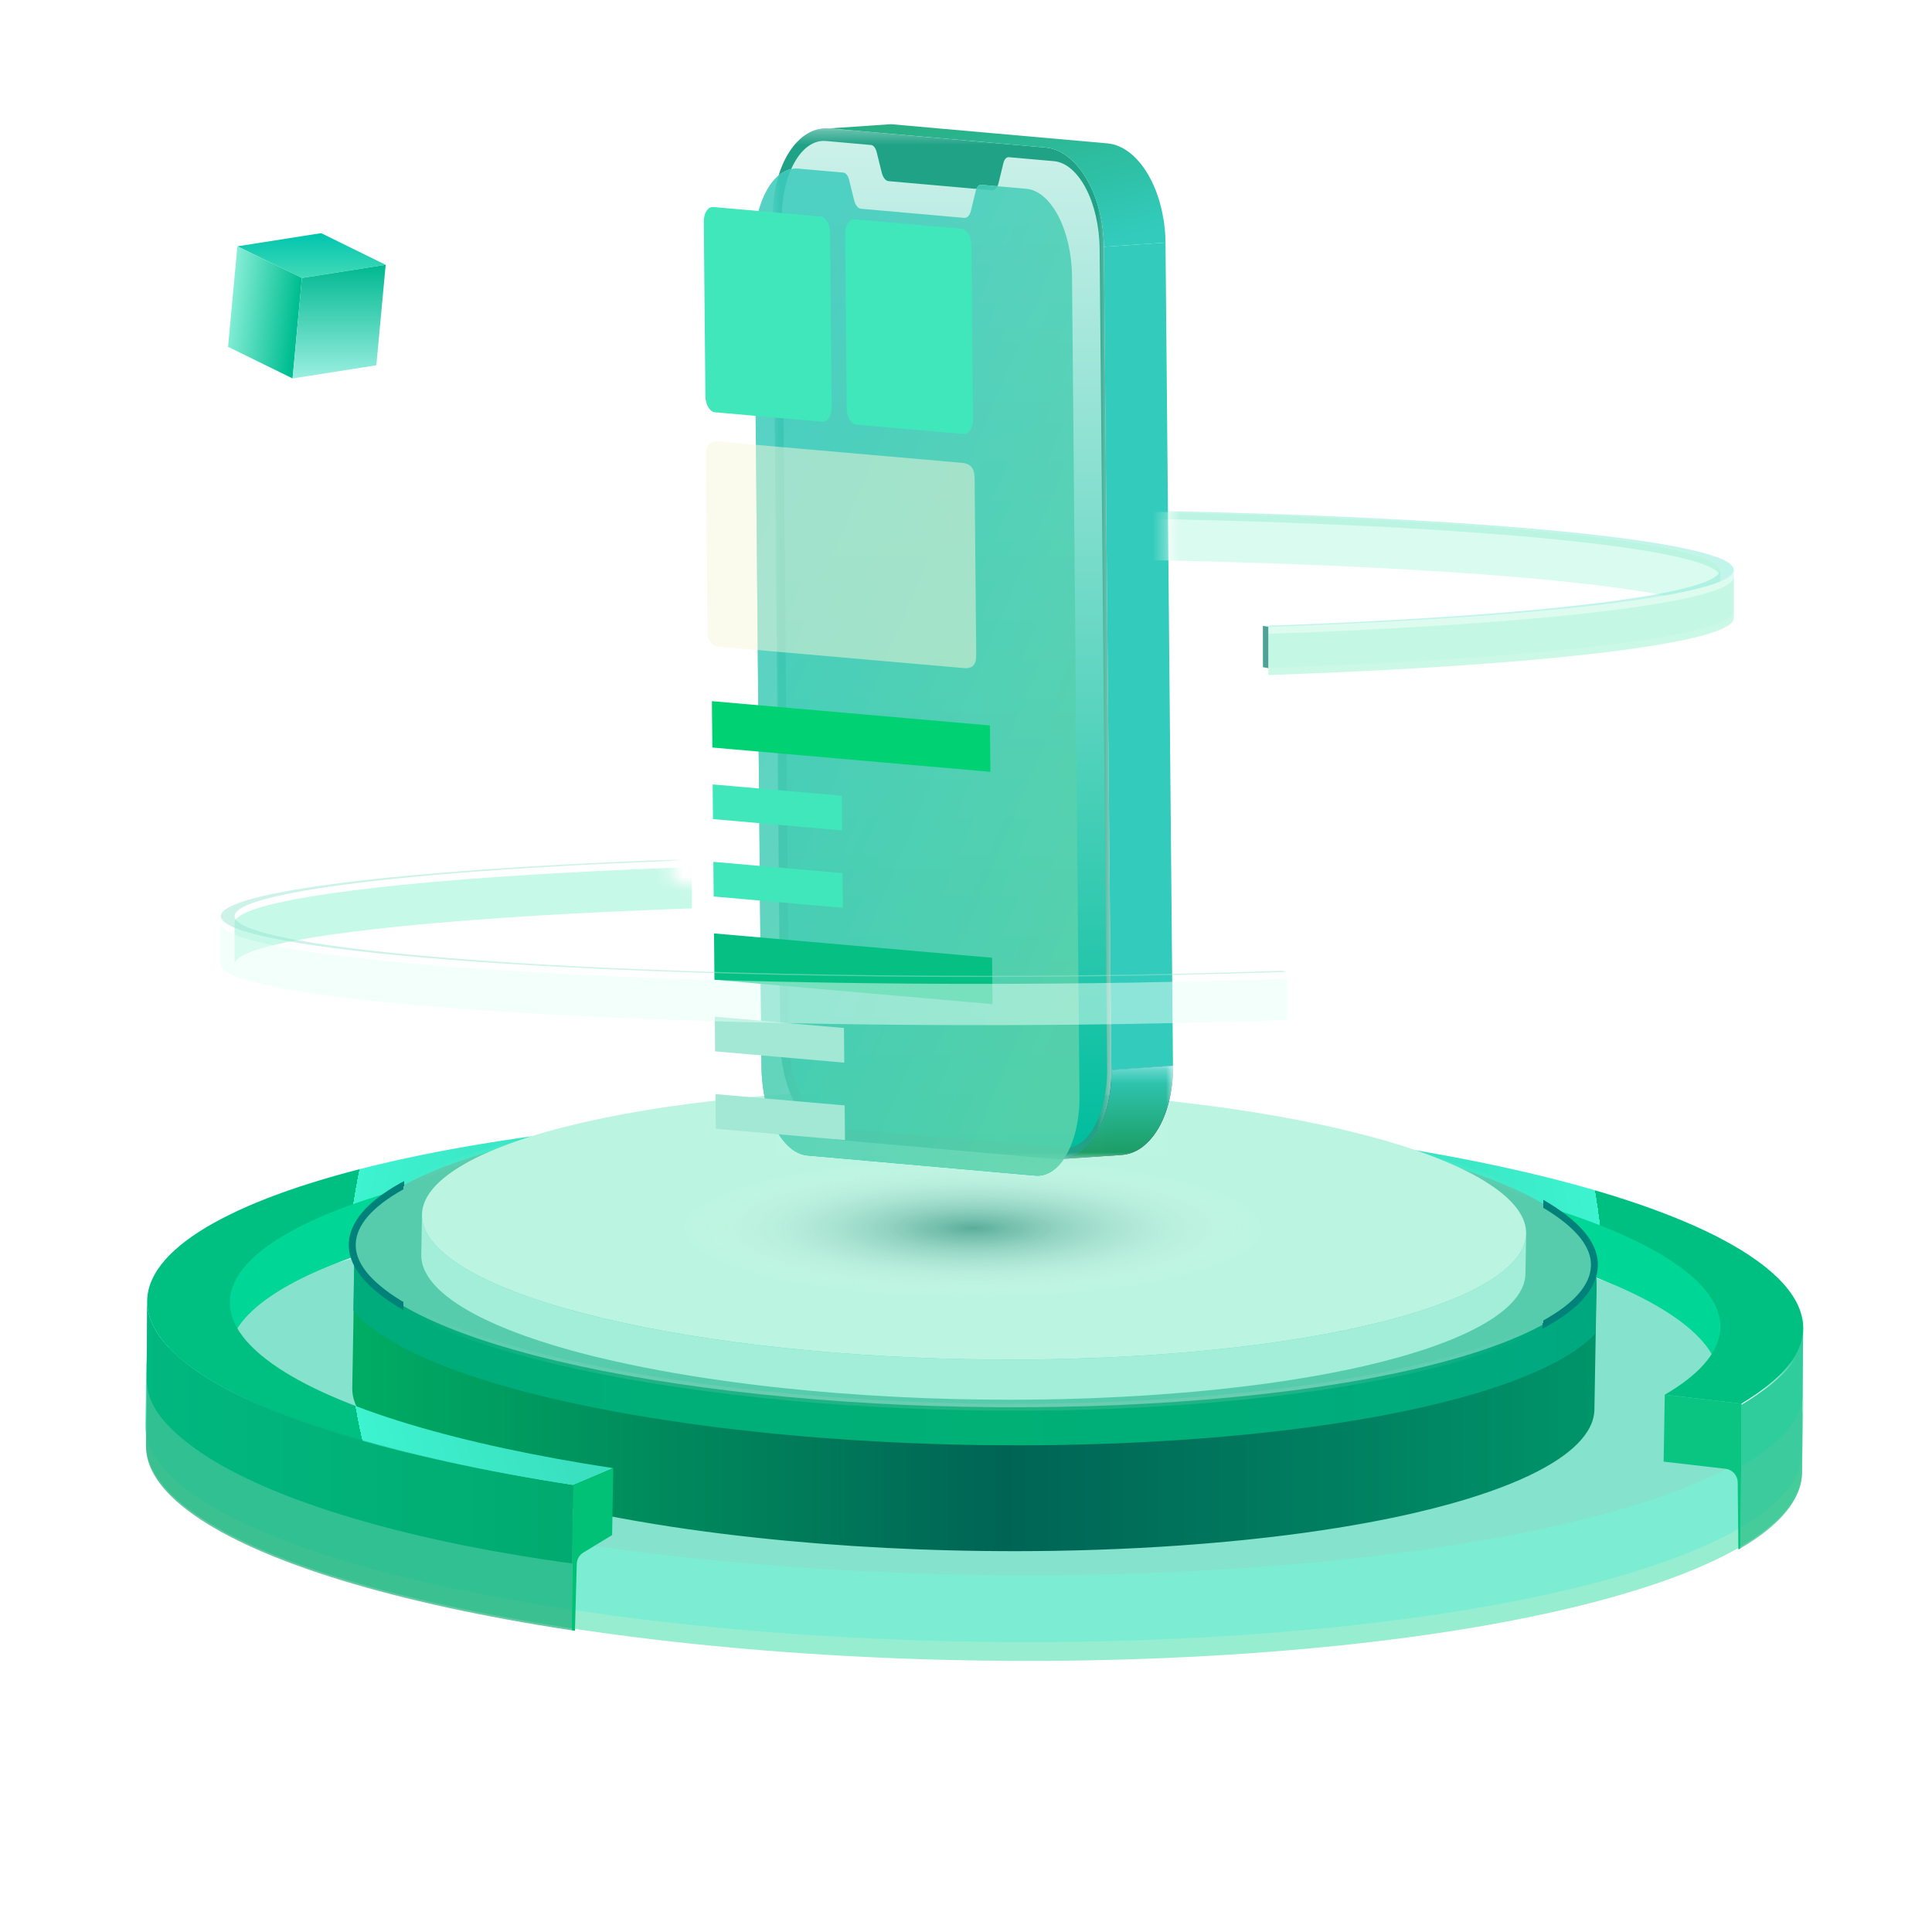<svg xmlns="http://www.w3.org/2000/svg" xmlns:xlink="http://www.w3.org/1999/xlink" fill="none" version="1.1" width="140" height="140" viewBox="0 0 140 140"><defs><filter id="master_svg0_156_000070/0_3433/0_29670" filterUnits="objectBoundingBox" color-interpolation-filters="sRGB" x="0" y="0" width="120.106" height="20.587"><feFlood flood-opacity="0" result="BackgroundImageFix"/><feBlend mode="normal" in="SourceGraphic" in2="BackgroundImageFix" result="shape"/><feColorMatrix in="SourceAlpha" type="matrix" result="hardAlpha" values="0 0 0 0 0 0 0 0 0 0 0 0 0 0 0 0 0 0 127 0"/><feOffset dy="-0.5" dx="0"/><feGaussianBlur stdDeviation="0.1"/><feComposite in2="hardAlpha" operator="arithmetic" k2="-1" k3="1"/><feColorMatrix type="matrix" values="0 0 0 0 0.282 0 0 0 0 0.741 0 0 0 0 0.624 0 0 0 1 0"/><feBlend mode="normal" in2="shape" result="effect1_innerShadow"/><feColorMatrix in="SourceAlpha" type="matrix" result="hardAlpha" values="0 0 0 0 0 0 0 0 0 0 0 0 0 0 0 0 0 0 127 0"/><feOffset dy="-1" dx="0"/><feGaussianBlur stdDeviation="1"/><feComposite in2="hardAlpha" operator="arithmetic" k2="-1" k3="1"/><feColorMatrix type="matrix" values="0 0 0 0 0.361 0 0 0 0 0.906 0 0 0 0 0.78 0 0 0 1 0"/><feBlend mode="normal" in2="effect1_innerShadow" result="effect2_innerShadow"/></filter><filter id="master_svg1_156_000070/0_3433/0_29671" filterUnits="objectBoundingBox" color-interpolation-filters="sRGB" x="-6" y="-5" width="102.178" height="33.508"><feFlood flood-opacity="0" result="BackgroundImageFix"/><feColorMatrix in="SourceAlpha" type="matrix" values="0 0 0 0 0 0 0 0 0 0 0 0 0 0 0 0 0 0 127 0"/><feOffset dy="1" dx="0"/><feGaussianBlur stdDeviation="1.5"/><feColorMatrix type="matrix" values="0 0 0 0 0.157 0 0 0 0 0.739 0 0 0 0 0.629 0 0 0 1 0"/><feBlend mode="normal" in2="BackgroundImageFix" result="effect1_dropShadow"/><feBlend mode="normal" in="SourceGraphic" in2="effect1_dropShadow" result="shape"/></filter><linearGradient x1="1" y1="0.5" x2="0" y2="0.5" id="master_svg2_0_59462"><stop offset="0%" stop-color="#009469" stop-opacity="1"/><stop offset="47.42%" stop-color="#006455" stop-opacity="1"/><stop offset="100%" stop-color="#00AC63" stop-opacity="1"/></linearGradient><linearGradient x1="1" y1="0.5" x2="0" y2="0.5" id="master_svg3_0_59466"><stop offset="0%" stop-color="#00A880" stop-opacity="1"/><stop offset="47.42%" stop-color="#00B075" stop-opacity="1"/><stop offset="100%" stop-color="#00AC7B" stop-opacity="1"/></linearGradient><radialGradient cx="0" cy="0" r="1" gradientUnits="userSpaceOnUse" id="master_svg4_0_59470" gradientTransform="translate(70.618 90.522) rotate(0) scale(54.046 54.046)"><stop offset="0%" stop-color="#00D496" stop-opacity="1"/><stop offset="25%" stop-color="#000000" stop-opacity="1"/><stop offset="49.816%" stop-color="#00D797" stop-opacity="1"/></radialGradient><filter id="master_svg5_156_000070/0_3433/0_29677" filterUnits="objectBoundingBox" color-interpolation-filters="sRGB" x="0" y="0" width="4.535" height="10.992"><feFlood flood-opacity="0" result="BackgroundImageFix"/><feBlend mode="normal" in="SourceGraphic" in2="BackgroundImageFix" result="shape"/><feColorMatrix in="SourceAlpha" type="matrix" result="hardAlpha" values="0 0 0 0 0 0 0 0 0 0 0 0 0 0 0 0 0 0 127 0"/><feOffset dy="-1" dx="0"/><feGaussianBlur stdDeviation="1.5"/><feComposite in2="hardAlpha" operator="arithmetic" k2="-1" k3="1"/><feColorMatrix type="matrix" values="0 0 0 0 1 0 0 0 0 1 0 0 0 0 1 0 0 0 0.542 0"/><feBlend mode="normal" in2="shape" result="effect1_innerShadow"/></filter><radialGradient cx="0" cy="0" r="1" gradientUnits="userSpaceOnUse" id="master_svg6_0_59478" gradientTransform="translate(70.666 94.086) rotate(0) scale(60.002 60.002)"><stop offset="0%" stop-color="#33DEBB" stop-opacity="1"/><stop offset="51.668%" stop-color="#3AE0BF" stop-opacity="1"/><stop offset="75.768%" stop-color="#3DF3D0" stop-opacity="1"/><stop offset="41.742%" stop-color="#00C081" stop-opacity="1"/></radialGradient><linearGradient x1="1" y1="0.5" x2="0" y2="0.5" id="master_svg7_0_59482"><stop offset="0%" stop-color="#00B377" stop-opacity="1"/><stop offset="100%" stop-color="#00D7A2" stop-opacity="1"/></linearGradient><radialGradient cx="0" cy="0" r="1" gradientUnits="userSpaceOnUse" id="master_svg8_0_59486" gradientTransform="translate(70.532 90.935) rotate(0) scale(45.005 183.456)"><stop offset="52.796%" stop-color="#D5D5D5" stop-opacity="0.151"/><stop offset="92.254%" stop-color="#FFFFFF" stop-opacity="0"/><stop offset="24.028%" stop-color="#00817A" stop-opacity="1"/></radialGradient><linearGradient x1="0.905" y1="0.342" x2="0.066" y2="1" id="master_svg9_0_59492"><stop offset="0%" stop-color="#FFFFFF" stop-opacity="0"/><stop offset="100%" stop-color="#FFFFFF" stop-opacity="1"/></linearGradient><filter id="master_svga_156_000070/0_3433/0_29687" filterUnits="objectBoundingBox" color-interpolation-filters="sRGB" x="-4" y="-2" width="88.062" height="30.535"><feFlood flood-opacity="0" result="BackgroundImageFix"/><feColorMatrix in="SourceAlpha" type="matrix" values="0 0 0 0 0 0 0 0 0 0 0 0 0 0 0 0 0 0 127 0"/><feOffset dy="2" dx="0"/><feGaussianBlur stdDeviation="1"/><feColorMatrix type="matrix" values="0 0 0 0 0 0 0 0 0 0.729 0 0 0 0 0.624 0 0 0 1 0"/><feBlend mode="normal" in2="BackgroundImageFix" result="effect1_dropShadow"/><feBlend mode="normal" in="SourceGraphic" in2="effect1_dropShadow" result="shape"/></filter><radialGradient cx="0" cy="0" r="1" gradientUnits="userSpaceOnUse" id="master_svgb_0_59613" gradientTransform="translate(70.5 89) rotate(90) scale(5 21.087)"><stop offset="0%" stop-color="#006C59" stop-opacity="1"/><stop offset="100%" stop-color="#FFFFFF" stop-opacity="0"/></radialGradient><mask id="master_svgc_156_000070/0_3433/0_15220" style="mask-type:alpha" maskUnits="userSpaceOnUse"><g><path d="M64.592,9.235L60,9.768C60.134,9.752,60.271,9.754,60.408,9.775L60.408,9.775L65,9.243C64.921,9.231,64.842,9.225,64.764,9.225L64.764,9.225C64.706,9.225,64.649,9.228,64.592,9.235L64.592,9.235Z" fill-rule="evenodd" fill="#FFFFFF" fill-opacity="1"/></g></mask><mask id="master_svgd_156_000070/0_3433/0_15223" style="mask-type:alpha" maskUnits="userSpaceOnUse"><g><path d="M64.592,9.235L60,9.768C60.134,9.752,60.271,9.754,60.408,9.775L60.408,9.775L65,9.243C64.921,9.231,64.842,9.225,64.764,9.225L64.764,9.225C64.706,9.225,64.649,9.228,64.592,9.235L64.592,9.235Z" fill-rule="evenodd" fill="#FFFFFF" fill-opacity="1"/></g></mask><mask id="master_svge_156_000070/0_3433/0_15226" style="mask-type:alpha" maskUnits="userSpaceOnUse"><g><path d="M76.843,77.23L85,77.23L85,83.994L76.843,83.994L76.843,77.23Z" fill-rule="evenodd" fill="#FFFFFF" fill-opacity="1"/></g></mask><linearGradient x1="0.757" y1="0.95" x2="0.757" y2="0.044" id="master_svgf_188_17107"><stop offset="0%" stop-color="#1B9C62" stop-opacity="1"/><stop offset="100%" stop-color="#32CABB" stop-opacity="1"/></linearGradient><mask id="master_svgg_156_000070/0_3433/0_15230" style="mask-type:alpha" maskUnits="userSpaceOnUse"><g><path d="M56,9.295L80.535,9.295L80.535,84L56,84L56,9.295Z" fill-rule="evenodd" fill="#FFFFFF" fill-opacity="1"/></g></mask><linearGradient x1="0.273" y1="0" x2="0.941" y2="0.874" id="master_svgh_188_17111"><stop offset="0%" stop-color="#29B085" stop-opacity="1"/><stop offset="100%" stop-color="#32CBBC" stop-opacity="1"/></linearGradient><linearGradient x1="0.5" y1="0" x2="0.5" y2="1" id="master_svgi_0_59640"><stop offset="0%" stop-color="#CDF1EA" stop-opacity="1"/><stop offset="100%" stop-color="#00BD9D" stop-opacity="1"/></linearGradient><filter id="master_svgj_156_000070/0_3433/0_15236" filterUnits="objectBoundingBox" color-interpolation-filters="sRGB" x="-7" y="-6" width="39.577" height="88.987"><feFlood flood-opacity="0" result="BackgroundImageFix"/><feColorMatrix in="SourceAlpha" type="matrix" values="0 0 0 0 0 0 0 0 0 0 0 0 0 0 0 0 0 0 127 0"/><feOffset dy="2" dx="1"/><feGaussianBlur stdDeviation="2"/><feColorMatrix type="matrix" values="0 0 0 0 0 0 0 0 0 0.478 0 0 0 0 0.29 0 0 0 0.5 0"/><feBlend mode="normal" in2="BackgroundImageFix" result="effect1_dropShadow"/><feBlend mode="normal" in="SourceGraphic" in2="effect1_dropShadow" result="shape"/></filter><linearGradient x1="0.5" y1="0" x2="0.5" y2="1" id="master_svgk_188_17016"><stop offset="0%" stop-color="#CDF1EA" stop-opacity="1"/><stop offset="100%" stop-color="#00BD9D" stop-opacity="1"/></linearGradient><linearGradient x1="0.273" y1="0" x2="0.941" y2="0.874" id="master_svgl_188_17017"><stop offset="1.429%" stop-color="#3ECCBD" stop-opacity="1"/><stop offset="100%" stop-color="#5CD2AC" stop-opacity="1"/></linearGradient><filter id="master_svgm_156_000070/0_3433/0_15237" filterUnits="objectBoundingBox" color-interpolation-filters="sRGB" x="-1" y="-3" width="28.922" height="75.615"><feFlood flood-opacity="0" result="BackgroundImageFix"/><feColorMatrix in="SourceAlpha" type="matrix" values="0 0 0 0 0 0 0 0 0 0 0 0 0 0 0 0 0 0 127 0"/><feOffset dy="1" dx="3"/><feGaussianBlur stdDeviation="1"/><feColorMatrix type="matrix" values="0 0 0 0 0 0 0 0 0 0.478 0 0 0 0 0.29 0 0 0 0.3 0"/><feBlend mode="normal" in2="BackgroundImageFix" result="effect1_dropShadow"/><feBlend mode="normal" in="SourceGraphic" in2="effect1_dropShadow" result="shape"/></filter><linearGradient x1="0.5" y1="0" x2="0.5" y2="1" id="master_svgn_0_59601"><stop offset="0%" stop-color="#77EFDC" stop-opacity="1"/><stop offset="0.244%" stop-color="#00C5AE" stop-opacity="1"/><stop offset="100%" stop-color="#42DAB7" stop-opacity="1"/><stop offset="100%" stop-color="#7FEBD8" stop-opacity="1"/></linearGradient><linearGradient x1="0.88" y1="0.69" x2="0" y2="0.5" id="master_svgo_0_59603"><stop offset="0%" stop-color="#00BE91" stop-opacity="1"/><stop offset="100%" stop-color="#89EFD8" stop-opacity="1"/></linearGradient><linearGradient x1="0.5" y1="0" x2="0.5" y2="1" id="master_svgp_0_59605"><stop offset="0%" stop-color="#00B890" stop-opacity="1"/><stop offset="100%" stop-color="#9AEFE1" stop-opacity="1"/></linearGradient><radialGradient cx="0" cy="0" r="1" gradientUnits="userSpaceOnUse" id="master_svgq_0_59569" gradientTransform="translate(101.933 45.743) rotate(148.225) scale(66.88 66.88)"><stop offset="0%" stop-color="#31B4AB" stop-opacity="1"/><stop offset="100%" stop-color="#00A57C" stop-opacity="1"/></radialGradient><mask id="master_svgr_156_000070/0_3433/0_15249" style="mask-type:alpha" maskUnits="userSpaceOnUse"><g><path d="M17.5,88C36.002,88,101.403,90.602,101.403,72.101C101.403,70.021,135.482,43.721,135.177,41.755Q133.976,34,84.634,31.331L84.635,42.657Q83.763,50.708,73.678,50.708Q55.177,50.708,51.025,64.188L48.717,63.965Q48.799,61.196,48.495,61.075C42.036,58.523,37.89,59.368,37.476,58.565C33.153,50.175,26.114,38.671,21.804,41C17.16,43.509,5.044,52.85,4.231,64C3.423,75.091,13.895,88,17.5,88Z" fill-rule="evenodd" fill="#FFFFFF" fill-opacity="1"/></g></mask><filter id="master_svgs_156_000070/0_3433/0_29758" filterUnits="objectBoundingBox" color-interpolation-filters="sRGB" x="0" y="0" width="33.14" height="7.043"><feFlood flood-opacity="0" result="BackgroundImageFix"/><feBlend mode="normal" in="SourceGraphic" in2="BackgroundImageFix" result="shape"/><feColorMatrix in="SourceAlpha" type="matrix" result="hardAlpha" values="0 0 0 0 0 0 0 0 0 0 0 0 0 0 0 0 0 0 127 0"/><feOffset dy="0.5" dx="0"/><feGaussianBlur stdDeviation="1"/><feComposite in2="hardAlpha" operator="arithmetic" k2="-1" k3="1"/><feColorMatrix type="matrix" values="0 0 0 0 0 0 0 0 0 0.812 0 0 0 0 0.737 0 0 0 1 0"/><feBlend mode="normal" in2="shape" result="effect1_innerShadow"/></filter><filter id="master_svgt_156_000070/0_3433/0_29760" filterUnits="objectBoundingBox" color-interpolation-filters="sRGB" x="0" y="0" width="77.263" height="7.396"><feFlood flood-opacity="0" result="BackgroundImageFix"/><feBlend mode="normal" in="SourceGraphic" in2="BackgroundImageFix" result="shape"/><feColorMatrix in="SourceAlpha" type="matrix" result="hardAlpha" values="0 0 0 0 0 0 0 0 0 0 0 0 0 0 0 0 0 0 127 0"/><feOffset dy="0.5" dx="0"/><feGaussianBlur stdDeviation="0.5"/><feComposite in2="hardAlpha" operator="arithmetic" k2="-1" k3="1"/><feColorMatrix type="matrix" values="0 0 0 0 0 0 0 0 0 0.812 0 0 0 0 0.737 0 0 0 1 0"/><feBlend mode="normal" in2="shape" result="effect1_innerShadow"/><feGaussianBlur in="BackgroundImage" stdDeviation="13.6"/><feComposite in2="SourceAlpha" operator="in" result="effect2_foregroundBlur"/><feBlend mode="normal" in="SourceGraphic" in2="effect2_foregroundBlur" result="shape"/></filter><filter id="master_svgu_156_000070/0_3433/0_29761" filterUnits="objectBoundingBox" color-interpolation-filters="sRGB" x="0" y="0" width="77.26" height="8.532"><feFlood flood-opacity="0" result="BackgroundImageFix"/><feBlend mode="normal" in="SourceGraphic" in2="BackgroundImageFix" result="shape"/><feGaussianBlur in="BackgroundImage" stdDeviation="13.6"/><feComposite in2="SourceAlpha" operator="in" result="effect1_foregroundBlur"/><feBlend mode="normal" in="SourceGraphic" in2="effect1_foregroundBlur" result="shape"/></filter><filter id="master_svgv_156_000070/0_3433/0_29771" filterUnits="objectBoundingBox" color-interpolation-filters="sRGB" x="0" y="0" width="75.863" height="7.318"><feFlood flood-opacity="0" result="BackgroundImageFix"/><feBlend mode="normal" in="SourceGraphic" in2="BackgroundImageFix" result="shape"/><feColorMatrix in="SourceAlpha" type="matrix" result="hardAlpha" values="0 0 0 0 0 0 0 0 0 0 0 0 0 0 0 0 0 0 127 0"/><feOffset dy="0.5" dx="0"/><feGaussianBlur stdDeviation="1"/><feComposite in2="hardAlpha" operator="arithmetic" k2="-1" k3="1"/><feColorMatrix type="matrix" values="0 0 0 0 0 0 0 0 0 0.812 0 0 0 0 0.737 0 0 0 1 0"/><feBlend mode="normal" in2="shape" result="effect1_innerShadow"/></filter><filter id="master_svgw_156_000070/0_3433/0_29773" filterUnits="objectBoundingBox" color-interpolation-filters="sRGB" x="0" y="0" width="33.736" height="7.118"><feFlood flood-opacity="0" result="BackgroundImageFix"/><feBlend mode="normal" in="SourceGraphic" in2="BackgroundImageFix" result="shape"/><feColorMatrix in="SourceAlpha" type="matrix" result="hardAlpha" values="0 0 0 0 0 0 0 0 0 0 0 0 0 0 0 0 0 0 127 0"/><feOffset dy="0.5" dx="0"/><feGaussianBlur stdDeviation="1"/><feComposite in2="hardAlpha" operator="arithmetic" k2="-1" k3="1"/><feColorMatrix type="matrix" values="0 0 0 0 0 0 0 0 0 0.812 0 0 0 0 0.737 0 0 0 1 0"/><feBlend mode="normal" in2="shape" result="effect1_innerShadow"/><feGaussianBlur in="BackgroundImage" stdDeviation="13.6"/><feComposite in2="SourceAlpha" operator="in" result="effect2_foregroundBlur"/><feBlend mode="normal" in="SourceGraphic" in2="effect2_foregroundBlur" result="shape"/></filter><filter id="master_svgx_156_000070/0_3433/0_29774" filterUnits="objectBoundingBox" color-interpolation-filters="sRGB" x="0" y="0" width="77.255" height="8.533"><feFlood flood-opacity="0" result="BackgroundImageFix"/><feBlend mode="normal" in="SourceGraphic" in2="BackgroundImageFix" result="shape"/><feGaussianBlur in="BackgroundImage" stdDeviation="13.6"/><feComposite in2="SourceAlpha" operator="in" result="effect1_foregroundBlur"/><feBlend mode="normal" in="SourceGraphic" in2="effect1_foregroundBlur" result="shape"/></filter></defs><g><g><g><g><g><path d="M50.756,86.612C82.012,84.426,116.265,89.002,127.259,96.83C138.253,104.659,121.823,112.776,90.567,114.962C59.311,117.147,25.061,112.574,14.067,104.746C3.073,96.917,19.5,88.798,50.756,86.612L50.756,86.612Z" fill-rule="evenodd" fill="#85E2CC" fill-opacity="1"/></g><g><path d="M50.756,86.612C82.012,84.426,116.265,89.002,127.259,96.83C138.253,104.659,121.823,112.776,90.567,114.962C59.311,117.147,25.061,112.574,14.067,104.746C3.073,96.917,19.5,88.798,50.756,86.612ZM50.812,87.41Q39.352,88.212,30.453,90.05Q21.909,91.816,16.923,94.28Q12.175,96.627,11.542,99.115Q10.928,101.528,14.531,104.095Q18.469,106.898,26.483,109.183Q34.295,111.41,44.825,112.816Q55.373,114.225,66.999,114.589Q79.038,114.966,90.512,114.164Q101.972,113.363,110.871,111.524Q119.416,109.759,124.402,107.295Q129.151,104.949,129.784,102.461Q130.398,100.048,126.795,97.482Q122.857,94.678,114.843,92.393Q107.031,90.166,96.5,88.759Q85.952,87.35,74.325,86.985Q62.286,86.608,50.812,87.41Z" fill-rule="evenodd" fill="#FFFFFF" fill-opacity="0.654"/></g><g><path d="M130.674,101.819L130.591,106.666C130.487,112.699,115.073,118.09,90.484,119.809C59.227,121.994,24.978,117.422,13.984,109.593C11.639,107.923,10.541,106.239,10.569,104.603L10.652,99.756C10.625,101.392,11.722,103.075,14.067,104.746C25.061,112.574,59.311,117.147,90.567,114.962C115.157,113.242,130.57,107.852,130.674,101.819L130.674,101.819Z" fill-rule="evenodd" fill="#96EDCF" fill-opacity="1"/></g></g><g filter="url(#master_svg0_156_000070/0_3433/0_29670)"><path d="M130.414,103.136C130.31,103.434,130.168,103.729,129.99,104.021C129.818,104.302,129.614,104.58,129.376,104.856C129.142,105.126,128.877,105.394,128.581,105.66C128.286,105.923,127.96,106.185,127.604,106.442C127.248,106.701,126.861,106.956,126.445,107.208C126.02,107.465,125.565,107.718,125.079,107.967C124.578,108.225,124.044,108.478,123.479,108.726C122.89,108.985,122.266,109.24,121.608,109.489C120.909,109.755,120.171,110.014,119.396,110.267C118.546,110.544,117.651,110.813,116.713,111.074C115.64,111.373,114.51,111.66,113.326,111.935C111.897,112.266,110.389,112.58,108.807,112.874C106.828,113.241,104.731,113.578,102.524,113.881C98.825,114.389,94.814,114.8,90.524,115.1C87.937,115.281,85.331,115.416,82.719,115.506C81.265,115.556,79.81,115.593,78.355,115.616C77.172,115.635,75.99,115.645,74.81,115.646C73.731,115.647,72.654,115.641,71.58,115.628C70.543,115.615,69.509,115.596,68.478,115.57C67.434,115.544,66.394,115.512,65.359,115.473C64.31,115.433,63.265,115.387,62.227,115.334C61.154,115.279,60.088,115.217,59.028,115.149C57.953,115.08,56.885,115.003,55.826,114.92C54.752,114.835,53.687,114.744,52.631,114.646C51.558,114.545,50.496,114.438,49.445,114.324C48.37,114.207,47.307,114.083,46.258,113.952C45.179,113.817,44.115,113.675,43.066,113.525C41.978,113.37,40.906,113.207,39.852,113.036C38.74,112.856,37.648,112.667,36.579,112.47C35.408,112.253,34.264,112.027,33.149,111.792C31.884,111.524,30.658,111.244,29.473,110.953C27.953,110.578,26.502,110.184,25.129,109.772C20.391,108.348,16.579,106.704,14.024,104.884C11.679,103.214,10.595,101.543,10.623,99.907L10.526,104.742C10.498,106.378,11.595,108.061,13.941,109.731C16.496,111.551,20.307,113.195,25.046,114.619C26.419,115.031,27.869,115.425,29.39,115.8C30.575,116.092,31.801,116.372,33.066,116.639C34.18,116.875,35.325,117.101,36.496,117.317C37.565,117.514,38.657,117.703,39.769,117.883C40.823,118.054,41.894,118.217,42.983,118.373C44.032,118.522,45.096,118.665,46.174,118.799C47.224,118.931,48.287,119.055,49.362,119.171C50.413,119.285,51.475,119.393,52.548,119.493C53.603,119.591,54.669,119.683,55.743,119.767C56.802,119.851,57.869,119.927,58.945,119.996C60.004,120.064,61.071,120.126,62.143,120.181C63.182,120.234,64.226,120.28,65.275,120.32C66.311,120.359,67.351,120.392,68.394,120.418C69.426,120.443,70.46,120.463,71.496,120.476C72.571,120.488,73.648,120.494,74.726,120.493C75.907,120.492,77.089,120.481,78.272,120.463C79.726,120.44,81.182,120.403,82.636,120.354C85.247,120.263,87.854,120.128,90.44,119.947C94.73,119.647,98.741,119.236,102.44,118.729C104.648,118.425,106.745,118.088,108.723,117.721C110.306,117.427,111.814,117.113,113.242,116.782C114.426,116.507,115.556,116.22,116.63,115.921C117.568,115.661,118.462,115.391,119.312,115.114C120.087,114.861,120.825,114.602,121.525,114.336C122.182,114.087,122.807,113.833,123.396,113.573C123.961,113.325,124.494,113.072,124.996,112.814C125.481,112.565,125.937,112.312,126.361,112.056C126.778,111.804,127.164,111.548,127.521,111.29C127.877,111.032,128.202,110.771,128.497,110.507C128.794,110.241,129.059,109.973,129.292,109.703C129.53,109.427,129.735,109.149,129.906,108.868C130.084,108.576,130.226,108.281,130.331,107.983C130.441,107.67,130.51,107.354,130.536,107.036C130.542,106.96,130.546,106.882,130.547,106.805L130.631,101.958C130.629,102.035,130.625,102.112,130.619,102.189C130.593,102.507,130.524,102.823,130.414,103.136Z" fill-rule="evenodd" fill="#7CEDD2" fill-opacity="1"/></g><g filter="url(#master_svg1_156_000070/0_3433/0_29671)"><path d="M115.542,92.326C115.463,92.55,115.357,92.771,115.223,92.99C115.094,93.2,114.941,93.409,114.762,93.616C114.588,93.819,114.388,94.02,114.166,94.22C113.945,94.417,113.7,94.613,113.433,94.807C113.166,95.001,112.876,95.192,112.564,95.381C112.245,95.574,111.903,95.763,111.54,95.95C111.164,96.143,110.763,96.333,110.34,96.52C109.897,96.714,109.429,96.905,108.936,97.092C108.411,97.291,107.858,97.486,107.277,97.675C106.639,97.883,105.968,98.085,105.265,98.281C104.46,98.504,103.613,98.72,102.725,98.926C101.654,99.174,100.525,99.409,99.338,99.63C97.855,99.906,96.283,100.158,94.628,100.385C91.853,100.765,88.845,101.074,85.628,101.3C83.69,101.435,81.736,101.536,79.778,101.603C78.688,101.641,77.597,101.669,76.506,101.686C75.619,101.7,74.733,101.708,73.848,101.709C73.039,101.709,72.232,101.705,71.426,101.695C70.649,101.686,69.873,101.671,69.1,101.652C68.318,101.633,67.538,101.608,66.761,101.578C65.975,101.549,65.192,101.514,64.413,101.474C63.609,101.433,62.809,101.387,62.014,101.336C61.208,101.284,60.407,101.226,59.613,101.164C58.807,101.1,58.008,101.032,57.216,100.958C56.411,100.883,55.614,100.803,54.826,100.717C54.019,100.629,53.221,100.536,52.434,100.438C51.625,100.337,50.827,100.23,50.04,100.118C49.223,100.001,48.419,99.879,47.629,99.751C46.794,99.616,45.975,99.473,45.173,99.325C44.294,99.163,43.435,98.994,42.599,98.817C41.65,98.616,40.73,98.406,39.841,98.187C38.7,97.907,37.612,97.611,36.582,97.301C33.028,96.233,30.17,95.001,28.254,93.636C26.495,92.384,25.673,91.122,25.694,89.895L25.527,99.59C25.506,100.816,26.328,102.078,28.087,103.331C30.003,104.695,32.862,105.928,36.415,106.996C37.445,107.305,38.533,107.601,39.674,107.882C40.563,108.101,41.483,108.311,42.432,108.512C43.268,108.688,44.127,108.858,45.006,109.02C45.808,109.168,46.627,109.31,47.462,109.445C48.252,109.574,49.056,109.696,49.873,109.812C50.66,109.925,51.458,110.031,52.267,110.133C53.055,110.231,53.852,110.324,54.659,110.411C55.447,110.497,56.245,110.577,57.049,110.653C57.841,110.726,58.64,110.795,59.446,110.859C60.241,110.921,61.042,110.978,61.848,111.031C62.642,111.082,63.442,111.128,64.246,111.169C65.025,111.208,65.808,111.243,66.595,111.273C67.371,111.303,68.151,111.327,68.933,111.346C69.707,111.366,70.482,111.38,71.259,111.389C72.065,111.399,72.872,111.404,73.681,111.403C74.566,111.402,75.452,111.394,76.34,111.381C77.43,111.363,78.521,111.336,79.612,111.298C81.569,111.23,83.523,111.13,85.461,110.994C88.678,110.769,91.687,110.46,94.461,110.08C96.116,109.852,97.688,109.6,99.171,109.324C100.358,109.104,101.487,108.869,102.558,108.62C103.446,108.414,104.293,108.199,105.098,107.975C105.801,107.78,106.472,107.577,107.11,107.369C107.691,107.18,108.244,106.986,108.769,106.786C109.262,106.6,109.731,106.409,110.173,106.214C110.596,106.028,110.997,105.838,111.373,105.645C111.737,105.458,112.078,105.268,112.397,105.075C112.709,104.887,112.999,104.695,113.267,104.501C113.534,104.308,113.778,104.112,113.999,103.914C114.222,103.715,114.421,103.513,114.596,103.31C114.774,103.104,114.927,102.895,115.056,102.685C115.19,102.465,115.296,102.244,115.375,102.021C115.457,101.786,115.509,101.549,115.528,101.31C115.533,101.253,115.536,101.195,115.537,101.137L115.704,91.442C115.703,91.5,115.7,91.558,115.695,91.616C115.675,91.854,115.624,92.091,115.542,92.326Z" fill-rule="evenodd" fill="url(#master_svg2_0_59462)" fill-opacity="1"/></g><g><path d="M115.542,92.326C115.624,92.091,115.675,91.854,115.695,91.616C115.7,91.558,115.703,91.5,115.704,91.442L115.615,96.63C115.476,96.779,115.325,96.926,115.162,97.073C114.936,97.274,114.685,97.475,114.412,97.673C114.139,97.872,113.842,98.067,113.523,98.26C113.197,98.458,112.847,98.651,112.476,98.842C112.091,99.04,111.681,99.234,111.248,99.425C110.795,99.624,110.317,99.819,109.812,100.01C109.275,100.214,108.71,100.414,108.115,100.607C107.463,100.82,106.776,101.026,106.057,101.227C105.234,101.455,104.368,101.676,103.459,101.886C102.364,102.14,101.209,102.38,99.995,102.607C98.478,102.889,96.87,103.147,95.177,103.379C92.339,103.767,89.262,104.084,85.971,104.315C83.989,104.453,81.99,104.556,79.988,104.625C78.873,104.664,77.757,104.692,76.641,104.71C75.733,104.724,74.827,104.732,73.922,104.733C73.094,104.733,72.269,104.729,71.444,104.719C70.65,104.71,69.856,104.694,69.065,104.675C68.265,104.655,67.468,104.63,66.673,104.599C65.869,104.569,65.068,104.534,64.271,104.493C63.449,104.451,62.63,104.404,61.817,104.352C60.993,104.298,60.174,104.239,59.361,104.176C58.537,104.11,57.72,104.041,56.91,103.965C56.086,103.888,55.271,103.806,54.465,103.718C53.639,103.628,52.823,103.533,52.018,103.433C51.191,103.33,50.374,103.22,49.569,103.106C48.734,102.986,47.911,102.861,47.103,102.73C46.249,102.592,45.411,102.446,44.591,102.295C43.692,102.129,42.813,101.956,41.958,101.775C40.988,101.569,40.047,101.355,39.137,101.131C37.97,100.844,36.857,100.541,35.804,100.224C32.168,99.132,29.245,97.872,27.285,96.475C26.581,95.974,26.023,95.471,25.607,94.969L25.694,89.895C25.673,91.122,26.495,92.384,28.254,93.636C30.17,95.001,33.028,96.233,36.582,97.301C37.612,97.611,38.7,97.907,39.841,98.187C40.73,98.406,41.65,98.616,42.599,98.817C43.435,98.994,44.294,99.163,45.173,99.325C45.975,99.473,46.794,99.616,47.629,99.751C48.419,99.879,49.223,100.001,50.04,100.118C50.827,100.23,51.625,100.337,52.434,100.438C53.221,100.536,54.019,100.629,54.826,100.717C55.614,100.803,56.411,100.883,57.216,100.958C58.008,101.032,58.807,101.1,59.613,101.164C60.407,101.226,61.208,101.284,62.014,101.336C62.809,101.387,63.609,101.433,64.413,101.474C65.192,101.514,65.975,101.549,66.761,101.578C67.538,101.608,68.318,101.633,69.1,101.652C69.873,101.671,70.649,101.686,71.426,101.695C72.232,101.705,73.039,101.709,73.848,101.709C74.733,101.708,75.619,101.7,76.506,101.686C77.597,101.669,78.688,101.641,79.778,101.603C81.736,101.536,83.69,101.435,85.628,101.3C88.845,101.074,91.853,100.765,94.628,100.385C96.283,100.158,97.855,99.906,99.338,99.63C100.525,99.409,101.654,99.174,102.725,98.926C103.613,98.72,104.46,98.504,105.265,98.281C105.968,98.085,106.639,97.883,107.277,97.675C107.858,97.486,108.411,97.291,108.936,97.092C109.429,96.905,109.897,96.714,110.34,96.52C110.763,96.333,111.164,96.143,111.54,95.95C111.903,95.763,112.245,95.574,112.564,95.381C112.876,95.192,113.166,95.001,113.433,94.807C113.7,94.613,113.945,94.417,114.166,94.22C114.388,94.02,114.588,93.819,114.762,93.616C114.941,93.409,115.094,93.2,115.223,92.99C115.357,92.771,115.463,92.55,115.542,92.326Z" fill-rule="evenodd" fill="url(#master_svg3_0_59466)" fill-opacity="1"/></g><g><path d="M124.663,95.185L124.58,100.032C124.605,98.562,123.62,97.049,121.512,95.548C111.62,88.503,80.795,84.384,52.663,86.351C30.532,87.899,16.665,92.752,16.572,98.182L16.655,93.334C16.749,87.904,30.616,83.052,52.746,81.504C80.879,79.537,111.703,83.656,121.595,90.7C123.704,92.202,124.688,93.715,124.663,95.185L124.663,95.185Z" fill-rule="evenodd" fill="#16D489" fill-opacity="1"/></g><g><path d="M121.595,90.701C119.296,89.063,115.865,87.584,111.6,86.302C110.364,85.931,109.057,85.576,107.688,85.239C106.622,84.976,105.518,84.724,104.38,84.483C103.376,84.271,102.346,84.068,101.291,83.873C100.328,83.695,99.346,83.525,98.345,83.363C97.396,83.209,96.431,83.062,95.451,82.923C94.508,82.788,93.55,82.66,92.578,82.538C91.634,82.42,90.677,82.309,89.709,82.203C88.763,82.101,87.807,82.004,86.841,81.914C85.891,81.826,84.932,81.743,83.966,81.667C83.012,81.592,82.052,81.523,81.084,81.461C80.131,81.399,79.171,81.344,78.206,81.295C77.272,81.247,76.332,81.206,75.388,81.17C74.457,81.135,73.521,81.105,72.582,81.082C71.655,81.058,70.724,81.041,69.791,81.03C68.824,81.018,67.855,81.013,66.885,81.014C65.823,81.015,64.759,81.024,63.695,81.041C62.386,81.062,61.076,81.095,59.768,81.14C57.418,81.221,55.073,81.342,52.746,81.505C48.887,81.775,45.28,82.145,41.952,82.601C39.965,82.874,38.077,83.178,36.296,83.508C34.872,83.773,33.517,84.055,32.232,84.353C31.166,84.6,30.15,84.859,29.183,85.128C28.34,85.362,27.534,85.605,26.769,85.854C26.072,86.082,25.407,86.315,24.778,86.554C24.186,86.778,23.624,87.007,23.093,87.241C22.585,87.465,22.104,87.693,21.653,87.924C21.216,88.148,20.806,88.376,20.424,88.607C20.049,88.834,19.701,89.064,19.38,89.297C19.059,89.529,18.766,89.764,18.501,90.002C18.234,90.241,17.995,90.482,17.785,90.725C17.571,90.973,17.387,91.224,17.233,91.476C17.072,91.74,16.944,92.006,16.85,92.273C16.751,92.555,16.689,92.84,16.666,93.126C16.66,93.195,16.657,93.264,16.655,93.334L16.572,98.181C16.573,98.112,16.576,98.042,16.582,97.973C16.606,97.687,16.668,97.403,16.767,97.12C16.861,96.853,16.989,96.587,17.149,96.324C17.303,96.071,17.488,95.821,17.701,95.573C17.912,95.329,18.15,95.088,18.417,94.849C18.683,94.611,18.976,94.376,19.297,94.144C19.617,93.911,19.966,93.681,20.341,93.454C20.723,93.223,21.133,92.996,21.57,92.771C22.021,92.54,22.501,92.312,23.01,92.088C23.541,91.854,24.102,91.625,24.694,91.401C25.324,91.162,25.988,90.929,26.685,90.701C27.451,90.452,28.256,90.209,29.1,89.975C30.066,89.706,31.083,89.448,32.149,89.201C33.433,88.902,34.789,88.62,36.213,88.355C37.994,88.025,39.882,87.722,41.869,87.449C45.196,86.993,48.804,86.622,52.663,86.352C54.99,86.189,57.334,86.068,59.684,85.987C60.992,85.942,62.302,85.909,63.611,85.889C64.676,85.871,65.74,85.862,66.802,85.861C67.772,85.86,68.741,85.866,69.707,85.877C70.64,85.889,71.571,85.906,72.499,85.929C73.437,85.952,74.373,85.982,75.305,86.017C76.249,86.053,77.188,86.095,78.123,86.142C79.088,86.191,80.048,86.247,81.001,86.308C81.968,86.371,82.929,86.44,83.882,86.514C84.849,86.591,85.808,86.673,86.758,86.762C87.723,86.851,88.68,86.948,89.626,87.051C90.594,87.156,91.551,87.267,92.495,87.386C93.466,87.507,94.424,87.635,95.368,87.77C96.348,87.909,97.313,88.056,98.261,88.21C99.262,88.372,100.245,88.543,101.207,88.72C102.262,88.915,103.293,89.118,104.297,89.33C105.435,89.572,106.539,89.823,107.605,90.086C108.974,90.423,110.281,90.778,111.516,91.149C115.782,92.431,119.212,93.91,121.512,95.548C123.62,97.049,124.605,98.562,124.579,100.032L124.663,95.185C124.688,93.715,123.703,92.202,121.595,90.701L121.595,90.701Z" fill-rule="evenodd" fill="url(#master_svg4_0_59470)" fill-opacity="1"/></g><g filter="url(#master_svg5_156_000070/0_3433/0_29677)"><path d="M130.631,101.958C130.599,103.825,129.174,105.508,126.127,107.284L126.203,101.713C129.14,100.002,130.63,98.159,130.662,96.293L130.631,101.958Z" fill-rule="evenodd" fill="#59F2D0" fill-opacity="1"/></g><g><path d="M126.203,101.713L126.127,112.195L125.967,112.286L125.921,107.418C125.916,106.914,125.536,106.492,125.036,106.434L120.552,105.915L120.636,101.068L126.203,101.713Z" fill-rule="evenodd" fill="#0AC481" fill-opacity="1"/></g><g><path d="M127.257,91.304C132.135,94.778,131.776,98.459,126.202,101.713L120.635,101.068C125.458,98.255,126.16,94.951,121.594,91.7C111.702,84.656,80.879,80.537,52.747,82.504C24.614,84.471,9.836,91.779,19.728,98.823C24.288,102.07,33.294,104.693,44.439,106.389L41.517,107.628C28.689,105.676,18.942,102.692,14.066,99.219C3.09,91.403,19.553,83.27,50.758,81.088C81.964,78.906,116.28,83.488,127.257,91.304Z" fill-rule="evenodd" fill="url(#master_svg6_0_59478)" fill-opacity="1"/></g><g><path d="M44.439,106.389L44.356,111.236L42.275,112.502C41.985,112.678,41.804,112.989,41.795,113.329L41.662,118.172L41.434,118.14L41.517,107.627L44.439,106.389Z" fill-rule="evenodd" fill="#00C175" fill-opacity="1"/></g><g><path d="M10.626,99.49Q10.644,98.194,10.664,94.245C10.637,95.877,11.729,97.555,14.066,99.219C18.942,102.692,28.689,105.676,41.517,107.628L41.469,113.298C28.683,111.567,18.812,108.406,14.025,104.884C10.664,102.412,10.609,100.787,10.626,99.49Z" fill-rule="evenodd" fill="url(#master_svg7_0_59482)" fill-opacity="1"/></g><g><path d="M55.602,80.304C79.049,78.664,104.732,82.096,112.976,87.967C121.22,93.838,108.907,99.927,85.461,101.567C62.023,103.205,36.331,99.774,28.087,93.903C19.843,88.033,32.164,81.943,55.602,80.304L55.602,80.304Z" fill-rule="evenodd" fill="#56CCAC" fill-opacity="1"/><path d="M25.37,89.471Q24.766,91.845,27.942,94.107Q31.014,96.295,37.165,98.048Q43.084,99.736,51.043,100.799Q58.997,101.861,67.76,102.136Q76.832,102.421,85.479,101.817Q94.132,101.211,100.862,99.821Q107.377,98.475,111.213,96.578Q115.124,94.645,115.694,92.4Q116.298,90.026,113.121,87.764Q110.049,85.576,103.9,83.822Q97.982,82.135,90.024,81.071Q82.07,80.009,73.307,79.734Q64.235,79.45,55.585,80.055Q46.934,80.66,40.205,82.05Q33.691,83.397,29.853,85.293Q25.942,87.226,25.37,89.471ZM37.303,97.568Q31.234,95.837,28.232,93.7L28.232,93.7Q25.335,91.637,25.855,89.594Q26.37,87.573,30.075,85.741Q33.855,83.873,40.306,82.54Q47.003,81.156,55.62,80.554Q64.244,79.951,73.292,80.234Q82.029,80.508,89.957,81.567Q97.879,82.625,103.762,84.303Q109.829,86.033,112.831,88.171Q115.729,90.235,115.21,92.277Q114.696,94.299,110.992,96.13Q107.213,97.998,100.761,99.331Q94.064,100.715,85.444,101.318Q76.823,101.921,67.776,101.637Q59.038,101.362,51.11,100.303Q43.186,99.245,37.303,97.568Z" fill-rule="evenodd" fill="url(#master_svg8_0_59486)" fill-opacity="1"/></g><g style="opacity:0.62;"><path d="M130.579,106.757C130.547,108.623,129.059,110.485,126.127,112.195L126.203,101.713C129.59,99.756,130.633,97.895,130.662,96.18L130.579,106.757Z" fill-rule="evenodd" fill="#15B67A" fill-opacity="1"/></g><g style="opacity:0.62;"><path d="M10.663,94.29C10.663,95.766,11.505,97.315,13.881,99.089C18.48,102.521,28.604,105.575,41.517,107.628L41.433,118.14C28.605,116.189,18.858,113.204,13.985,109.734C11.648,108.07,10.555,106.391,10.583,104.759L10.663,94.29Z" fill-rule="evenodd" fill="#02A46A" fill-opacity="1"/></g><g><path d="M130.63,96.892C130.507,98.807,128.437,100.433,126.203,101.789L126.203,101.713Q130.201,99.245,130.63,96.892Z" fill="url(#master_svg9_0_59492)" fill-opacity="1"/></g><g filter="url(#master_svga_156_000070/0_3433/0_29687)"><g><path d="M110.581,87.55C110.563,87.762,110.518,87.973,110.444,88.182C110.374,88.38,110.28,88.576,110.161,88.772C110.047,88.958,109.911,89.144,109.752,89.327C109.597,89.508,109.42,89.687,109.222,89.863C109.026,90.04,108.809,90.214,108.571,90.385C108.333,90.558,108.076,90.728,107.798,90.896C107.515,91.067,107.212,91.236,106.888,91.402C106.554,91.573,106.198,91.742,105.822,91.908C105.429,92.081,105.013,92.25,104.575,92.417C104.108,92.593,103.616,92.766,103.1,92.935C102.533,93.119,101.936,93.299,101.311,93.473C100.596,93.672,99.842,93.863,99.053,94.047C98.101,94.268,97.096,94.477,96.04,94.673C94.721,94.918,93.322,95.143,91.85,95.344C89.383,95.683,86.709,95.957,83.848,96.157C82.124,96.278,80.388,96.368,78.646,96.428C77.678,96.461,76.707,96.486,75.738,96.501C74.95,96.514,74.162,96.52,73.375,96.521C72.656,96.522,71.938,96.518,71.223,96.509C70.531,96.501,69.842,96.488,69.155,96.471C68.459,96.453,67.766,96.432,67.076,96.405C66.376,96.379,65.681,96.348,64.988,96.313C64.273,96.277,63.562,96.236,62.856,96.19C62.14,96.144,61.428,96.093,60.722,96.037C60.006,95.981,59.296,95.92,58.592,95.854C57.877,95.788,57.169,95.716,56.468,95.64C55.752,95.562,55.043,95.48,54.344,95.392C53.624,95.302,52.915,95.207,52.216,95.108C51.49,95.004,50.776,94.896,50.074,94.781C49.332,94.661,48.604,94.535,47.892,94.404C47.111,94.26,46.348,94.109,45.605,93.952C44.762,93.774,43.944,93.587,43.155,93.393C42.141,93.143,41.174,92.88,40.258,92.605C37.099,91.655,34.558,90.56,32.854,89.346C31.29,88.233,30.559,87.111,30.577,86.02L30.527,88.928C30.509,90.019,31.24,91.141,32.804,92.255C34.508,93.468,37.049,94.564,40.208,95.513C41.123,95.788,42.091,96.051,43.105,96.301C43.894,96.495,44.712,96.682,45.555,96.861C46.298,97.017,47.061,97.168,47.842,97.312C48.555,97.444,49.282,97.57,50.024,97.69C50.726,97.804,51.44,97.913,52.166,98.016C52.865,98.116,53.575,98.211,54.293,98.3C54.993,98.388,55.702,98.47,56.418,98.549C57.119,98.625,57.827,98.696,58.542,98.763C59.246,98.828,59.956,98.889,60.672,98.946C61.378,99.001,62.089,99.052,62.806,99.098C63.512,99.144,64.223,99.185,64.938,99.221C65.63,99.257,66.327,99.288,67.026,99.314C67.716,99.34,68.409,99.362,69.105,99.379C69.792,99.397,70.481,99.409,71.172,99.418C71.889,99.426,72.606,99.43,73.325,99.43C74.112,99.429,74.9,99.422,75.688,99.409C76.658,99.394,77.628,99.37,78.597,99.336C80.337,99.276,82.075,99.186,83.798,99.066C86.659,98.866,89.333,98.591,91.8,98.253C93.272,98.051,94.671,97.826,95.99,97.581C97.045,97.385,98.05,97.176,99.002,96.955C99.792,96.772,100.545,96.58,101.261,96.381C101.886,96.207,102.483,96.028,103.05,95.843C103.566,95.675,104.058,95.502,104.524,95.325C104.963,95.159,105.379,94.989,105.772,94.816C106.148,94.651,106.504,94.482,106.838,94.31C107.162,94.144,107.465,93.975,107.748,93.804C108.026,93.636,108.284,93.466,108.521,93.294C108.759,93.122,108.976,92.948,109.172,92.772C109.37,92.595,109.547,92.416,109.702,92.236C109.861,92.052,109.997,91.867,110.111,91.68C110.23,91.485,110.325,91.288,110.394,91.09C110.468,90.881,110.514,90.671,110.531,90.459C110.535,90.407,110.538,90.356,110.539,90.304L110.589,87.396C110.588,87.447,110.585,87.499,110.581,87.55L110.581,87.55Z" fill-rule="evenodd" fill="#A2EED9" fill-opacity="1"/></g><g><path d="M57.309,77.259C78.149,75.801,100.981,78.849,108.311,84.07C115.642,89.289,104.688,94.7,83.848,96.157C63.016,97.614,40.184,94.566,32.853,89.346C25.523,84.126,36.477,78.716,57.309,77.259L57.309,77.259Z" fill-rule="evenodd" fill="#BBF5E1" fill-opacity="1"/></g></g></g></g><g style="opacity:0.52;"><ellipse cx="70.5" cy="89" rx="22.5" ry="5" fill="url(#master_svgb_0_59613)" fill-opacity="1"/></g><g><g><g mask="url(#master_svgc_156_000070/0_3433/0_15220)"><g><path d="M64.592,9.235L60,9.768C60.134,9.752,60.271,9.754,60.408,9.775L60.408,9.775L65,9.243C64.921,9.231,64.842,9.225,64.764,9.225L64.764,9.225C64.706,9.225,64.649,9.228,64.592,9.235L64.592,9.235Z" fill-rule="evenodd" fill="#D8D8D8" fill-opacity="0.01"/></g><g><path d="M60,9.768L64.591,9.235C64.652,9.228,64.712,9.225,64.773,9.226L60.181,9.758C60.121,9.757,60.06,9.761,60,9.768L60,9.768Z" fill-rule="evenodd" fill="#8F008F" fill-opacity="1"/></g></g><g mask="url(#master_svgd_156_000070/0_3433/0_15223)"><g><path d="M64.592,9.235L60,9.768C60.134,9.752,60.271,9.754,60.408,9.775L60.408,9.775L65,9.243C64.921,9.231,64.842,9.225,64.764,9.225L64.764,9.225C64.706,9.225,64.649,9.228,64.592,9.235L64.592,9.235Z" fill-rule="evenodd" fill="#D8D8D8" fill-opacity="0.01"/></g><g><path d="M60.182,9.758L64.774,9.226C64.849,9.226,64.924,9.232,65,9.243L60.409,9.776C60.332,9.764,60.257,9.758,60.182,9.758L60.182,9.758Z" fill-rule="evenodd" fill="#940094" fill-opacity="1"/></g></g></g><g mask="url(#master_svge_156_000070/0_3433/0_15226)"><g><path d="M76.843,77.23L85,77.23L85,83.994L76.843,83.994L76.843,77.23Z" fill-rule="evenodd" fill="#D8D8D8" fill-opacity="0.01"/></g><g><path d="M80.534,77.534C80.536,77.746,80.532,77.956,80.522,78.163C80.521,78.183,80.52,78.203,80.519,78.223C80.509,78.415,80.494,78.605,80.474,78.791C80.472,78.811,80.469,78.831,80.467,78.851C80.446,79.041,80.42,79.227,80.389,79.41C80.387,79.423,80.385,79.435,80.383,79.447C80.35,79.64,80.311,79.829,80.268,80.013C80.266,80.019,80.265,80.025,80.264,80.031C80.221,80.21,80.173,80.385,80.121,80.556C80.116,80.571,80.111,80.587,80.106,80.603C80.056,80.763,80.002,80.92,79.944,81.072C79.936,81.092,79.928,81.111,79.921,81.131C79.863,81.279,79.801,81.423,79.736,81.562C79.726,81.584,79.715,81.605,79.705,81.626C79.637,81.768,79.565,81.907,79.49,82.039L79.486,82.044C79.416,82.167,79.34,82.283,79.263,82.396C79.238,82.434,79.211,82.471,79.184,82.508C79.134,82.579,79.08,82.647,79.027,82.714C78.98,82.773,78.932,82.83,78.883,82.885C78.843,82.93,78.802,82.973,78.761,83.015C78.658,83.122,78.552,83.22,78.443,83.311C78.412,83.336,78.382,83.365,78.351,83.389C78.214,83.496,78.071,83.589,77.924,83.669C77.892,83.687,77.858,83.7,77.825,83.716C77.705,83.776,77.582,83.826,77.457,83.867C77.414,83.882,77.371,83.895,77.327,83.907C77.168,83.95,77.008,83.983,76.843,83.994L81.308,83.69C81.473,83.679,81.633,83.646,81.791,83.603C81.835,83.591,81.879,83.577,81.923,83.563C82.047,83.522,82.17,83.472,82.29,83.412C82.323,83.396,82.357,83.383,82.389,83.365C82.536,83.285,82.678,83.191,82.816,83.085C82.847,83.06,82.877,83.032,82.908,83.006C83.018,82.916,83.123,82.818,83.226,82.711C83.246,82.69,83.269,82.674,83.289,82.652C83.31,82.63,83.328,82.604,83.348,82.581C83.397,82.526,83.444,82.468,83.491,82.41C83.521,82.373,83.551,82.341,83.579,82.304C83.604,82.272,83.626,82.237,83.65,82.204C83.676,82.167,83.703,82.13,83.728,82.092C83.748,82.063,83.768,82.037,83.787,82.008C83.844,81.921,83.898,81.832,83.951,81.74C83.953,81.738,83.954,81.736,83.954,81.734C83.955,81.734,83.955,81.733,83.955,81.733C84.005,81.646,84.054,81.557,84.1,81.466C84.124,81.419,84.147,81.37,84.17,81.322C84.18,81.301,84.191,81.279,84.201,81.257C84.21,81.239,84.218,81.223,84.227,81.206C84.264,81.124,84.3,81.041,84.335,80.956C84.352,80.914,84.369,80.87,84.386,80.827C84.394,80.807,84.401,80.788,84.409,80.768C84.417,80.746,84.426,80.725,84.434,80.703C84.464,80.622,84.494,80.539,84.521,80.455C84.539,80.404,84.555,80.351,84.571,80.298C84.576,80.283,84.581,80.267,84.586,80.251C84.591,80.236,84.596,80.22,84.601,80.204C84.625,80.121,84.649,80.037,84.672,79.953C84.692,79.878,84.711,79.802,84.729,79.726C84.73,79.72,84.732,79.715,84.733,79.709C84.734,79.706,84.735,79.702,84.736,79.698C84.756,79.613,84.775,79.527,84.793,79.44C84.81,79.353,84.827,79.265,84.843,79.177C84.845,79.165,84.846,79.154,84.848,79.143C84.85,79.13,84.852,79.118,84.854,79.106C84.866,79.04,84.876,78.975,84.887,78.909C84.9,78.818,84.912,78.727,84.923,78.635C84.927,78.606,84.929,78.577,84.932,78.547C84.935,78.527,84.937,78.507,84.939,78.486C84.944,78.443,84.949,78.4,84.953,78.356C84.962,78.262,84.969,78.167,84.975,78.072C84.979,78.021,84.981,77.969,84.984,77.919C84.985,77.899,84.986,77.879,84.987,77.859C84.988,77.833,84.99,77.808,84.991,77.783C84.995,77.685,84.998,77.586,84.999,77.487C85,77.402,85,77.316,85,77.23L80.534,77.534Z" fill-rule="evenodd" fill="#850085" fill-opacity="1"/><path d="M80.534,77.534C80.536,77.746,80.532,77.956,80.522,78.163C80.521,78.183,80.52,78.203,80.519,78.223C80.509,78.415,80.494,78.605,80.474,78.791C80.472,78.811,80.469,78.831,80.467,78.851C80.446,79.041,80.42,79.227,80.389,79.41C80.387,79.423,80.385,79.435,80.383,79.447C80.35,79.64,80.311,79.829,80.268,80.013C80.266,80.019,80.265,80.025,80.264,80.031C80.221,80.21,80.173,80.385,80.121,80.556C80.116,80.571,80.111,80.587,80.106,80.603C80.056,80.763,80.002,80.92,79.944,81.072C79.936,81.092,79.928,81.111,79.921,81.131C79.863,81.279,79.801,81.423,79.736,81.562C79.726,81.584,79.715,81.605,79.705,81.626C79.637,81.768,79.565,81.907,79.49,82.039L79.486,82.044C79.416,82.167,79.34,82.283,79.263,82.396C79.238,82.434,79.211,82.471,79.184,82.508C79.134,82.579,79.08,82.647,79.027,82.714C78.98,82.773,78.932,82.83,78.883,82.885C78.843,82.93,78.802,82.973,78.761,83.015C78.658,83.122,78.552,83.22,78.443,83.311C78.412,83.336,78.382,83.365,78.351,83.389C78.214,83.496,78.071,83.589,77.924,83.669C77.892,83.687,77.858,83.7,77.825,83.716C77.705,83.776,77.582,83.826,77.457,83.867C77.414,83.882,77.371,83.895,77.327,83.907C77.168,83.95,77.008,83.983,76.843,83.994L81.308,83.69C81.473,83.679,81.633,83.646,81.791,83.603C81.835,83.591,81.879,83.577,81.923,83.563C82.047,83.522,82.17,83.472,82.29,83.412C82.323,83.396,82.357,83.383,82.389,83.365C82.536,83.285,82.678,83.191,82.816,83.085C82.847,83.06,82.877,83.032,82.908,83.006C83.018,82.916,83.123,82.818,83.226,82.711C83.246,82.69,83.269,82.674,83.289,82.652C83.31,82.63,83.328,82.604,83.348,82.581C83.397,82.526,83.444,82.468,83.491,82.41C83.521,82.373,83.551,82.341,83.579,82.304C83.604,82.272,83.626,82.237,83.65,82.204C83.676,82.167,83.703,82.13,83.728,82.092C83.748,82.063,83.768,82.037,83.787,82.008C83.844,81.921,83.898,81.832,83.951,81.74C83.953,81.738,83.954,81.736,83.954,81.734C83.955,81.734,83.955,81.733,83.955,81.733C84.005,81.646,84.054,81.557,84.1,81.466C84.124,81.419,84.147,81.37,84.17,81.322C84.18,81.301,84.191,81.279,84.201,81.257C84.21,81.239,84.218,81.223,84.227,81.206C84.264,81.124,84.3,81.041,84.335,80.956C84.352,80.914,84.369,80.87,84.386,80.827C84.394,80.807,84.401,80.788,84.409,80.768C84.417,80.746,84.426,80.725,84.434,80.703C84.464,80.622,84.494,80.539,84.521,80.455C84.539,80.404,84.555,80.351,84.571,80.298C84.576,80.283,84.581,80.267,84.586,80.251C84.591,80.236,84.596,80.22,84.601,80.204C84.625,80.121,84.649,80.037,84.672,79.953C84.692,79.878,84.711,79.802,84.729,79.726C84.73,79.72,84.732,79.715,84.733,79.709C84.734,79.706,84.735,79.702,84.736,79.698C84.756,79.613,84.775,79.527,84.793,79.44C84.81,79.353,84.827,79.265,84.843,79.177C84.845,79.165,84.846,79.154,84.848,79.143C84.85,79.13,84.852,79.118,84.854,79.106C84.866,79.04,84.876,78.975,84.887,78.909C84.9,78.818,84.912,78.727,84.923,78.635C84.927,78.606,84.929,78.577,84.932,78.547C84.935,78.527,84.937,78.507,84.939,78.486C84.944,78.443,84.949,78.4,84.953,78.356C84.962,78.262,84.969,78.167,84.975,78.072C84.979,78.021,84.981,77.969,84.984,77.919C84.985,77.899,84.986,77.879,84.987,77.859C84.988,77.833,84.99,77.808,84.991,77.783C84.995,77.685,84.998,77.586,84.999,77.487C85,77.402,85,77.316,85,77.23L80.534,77.534Z" fill-rule="evenodd" fill="url(#master_svgf_188_17107)" fill-opacity="1"/></g></g><g><path d="M79.992,17.884L84.457,17.58L84.999,77.23L80.534,77.534L79.992,17.884Z" fill-rule="evenodd" fill="#32CBBC" fill-opacity="1"/></g><g mask="url(#master_svgg_156_000070/0_3433/0_15230)"><g><path d="M56,9.295L80.535,9.295L80.535,84L56,84L56,9.295Z" fill-rule="evenodd" fill="#D8D8D8" fill-opacity="0.01"/></g><g><path d="M75.78,10.694C78.07,10.896,79.958,14.118,79.992,17.884L80.535,77.534C80.569,81.3,78.736,84.192,76.446,83.99L60.755,82.602C58.465,82.399,56.577,79.177,56.543,75.411L56,15.761C55.966,11.996,57.798,9.103,60.089,9.305L75.78,10.694Z" fill-rule="evenodd" fill="#20A286" fill-opacity="1"/></g></g><g><path d="M60.088,9.303L64.555,9L80.243,10.389L80.245,10.389C80.256,10.39,80.267,10.391,80.278,10.392C80.353,10.4,80.427,10.411,80.501,10.424C80.55,10.434,80.599,10.446,80.648,10.458C80.659,10.46,80.67,10.463,80.681,10.466C80.689,10.468,80.698,10.47,80.708,10.472C80.773,10.49,80.838,10.51,80.903,10.532C80.962,10.554,81.022,10.576,81.081,10.602L81.083,10.602L81.084,10.603C81.144,10.628,81.203,10.655,81.262,10.684C81.318,10.712,81.375,10.743,81.43,10.775C81.443,10.782,81.455,10.791,81.468,10.798C81.479,10.805,81.489,10.811,81.499,10.818C81.532,10.837,81.564,10.856,81.596,10.877C81.651,10.913,81.705,10.949,81.759,10.989C81.788,11.01,81.818,11.034,81.847,11.056C81.857,11.064,81.868,11.071,81.878,11.079C81.891,11.09,81.905,11.1,81.919,11.111C81.972,11.154,82.025,11.198,82.077,11.245C82.127,11.29,82.177,11.337,82.227,11.385C82.228,11.386,82.23,11.388,82.231,11.389L82.235,11.393C82.288,11.445,82.34,11.498,82.392,11.554C82.447,11.612,82.5,11.672,82.553,11.733C82.558,11.739,82.563,11.746,82.568,11.752C82.575,11.761,82.582,11.77,82.59,11.779C82.631,11.828,82.672,11.877,82.712,11.928C82.768,12.001,82.824,12.076,82.878,12.153C82.883,12.159,82.887,12.166,82.891,12.173C82.899,12.183,82.907,12.195,82.915,12.207C82.96,12.271,83.005,12.337,83.048,12.404C83.092,12.473,83.133,12.544,83.176,12.614C83.185,12.63,83.196,12.646,83.205,12.663C83.21,12.672,83.216,12.68,83.221,12.689C83.284,12.798,83.345,12.909,83.403,13.024C83.417,13.05,83.429,13.079,83.443,13.105C83.465,13.151,83.487,13.199,83.509,13.246C83.537,13.304,83.567,13.36,83.593,13.42C83.618,13.476,83.64,13.535,83.664,13.592C83.691,13.655,83.717,13.719,83.743,13.783C83.758,13.819,83.773,13.853,83.786,13.889C83.81,13.949,83.828,14.014,83.85,14.075C83.889,14.183,83.927,14.291,83.962,14.401C83.973,14.438,83.987,14.472,83.998,14.509C84.014,14.561,84.025,14.616,84.04,14.668C84.08,14.808,84.118,14.95,84.152,15.095C84.174,15.186,84.195,15.276,84.214,15.368C84.246,15.518,84.274,15.669,84.299,15.823C84.31,15.884,84.324,15.944,84.334,16.006C84.339,16.044,84.343,16.083,84.348,16.122C84.357,16.184,84.364,16.246,84.372,16.307C84.38,16.377,84.391,16.445,84.398,16.514C84.411,16.636,84.421,16.757,84.43,16.879L84.43,16.881C84.438,16.992,84.444,17.104,84.448,17.216C84.453,17.322,84.456,17.428,84.457,17.534C84.457,17.549,84.458,17.565,84.458,17.579L79.992,17.883C79.991,17.649,79.981,17.415,79.965,17.185L79.965,17.183C79.951,16.991,79.93,16.801,79.907,16.613C79.899,16.55,79.892,16.487,79.883,16.426C79.869,16.325,79.851,16.227,79.835,16.128C79.809,15.975,79.781,15.822,79.749,15.673C79.73,15.581,79.709,15.49,79.687,15.4C79.653,15.255,79.615,15.112,79.575,14.971C79.549,14.883,79.524,14.794,79.497,14.707C79.461,14.595,79.423,14.487,79.385,14.379C79.35,14.281,79.316,14.183,79.278,14.089C79.252,14.023,79.226,13.96,79.199,13.896C79.149,13.778,79.098,13.662,79.044,13.55C79.022,13.503,79,13.456,78.978,13.41C78.902,13.258,78.823,13.109,78.741,12.968C78.73,12.951,78.72,12.935,78.71,12.917C78.626,12.777,78.54,12.641,78.45,12.512C78.442,12.5,78.434,12.488,78.426,12.477C78.329,12.338,78.228,12.207,78.124,12.082C78.117,12.074,78.11,12.066,78.103,12.057C77.994,11.928,77.882,11.807,77.767,11.694C77.765,11.692,77.763,11.691,77.761,11.689C77.648,11.579,77.532,11.478,77.413,11.384C77.402,11.376,77.392,11.368,77.382,11.36C77.268,11.273,77.153,11.193,77.034,11.122C77.024,11.116,77.013,11.109,77.003,11.103C76.877,11.028,76.749,10.962,76.618,10.906L76.615,10.905C76.484,10.85,76.351,10.805,76.216,10.77C76.204,10.767,76.194,10.765,76.182,10.762C76.05,10.73,75.916,10.706,75.78,10.693L79.772,10.421L75.777,10.692L60.088,9.303Z" fill-rule="evenodd" fill="url(#master_svgh_188_17111)" fill-opacity="1"/></g><g><path d="M76.37,11.679C78.171,11.839,79.653,14.681,79.683,18.027L80.223,77.42C80.253,80.765,78.821,83.35,77.02,83.191L60.499,81.729C58.702,81.57,57.217,78.727,57.186,75.382L56.646,15.989C56.616,12.644,58.052,10.059,59.85,10.218L63.12,10.507C63.292,10.522,63.452,10.726,63.527,11.025L63.893,12.503C63.983,12.864,64.176,13.107,64.385,13.126L71.881,13.789C72.093,13.808,72.281,13.598,72.362,13.252L72.705,11.837C72.771,11.551,72.929,11.375,73.1,11.39L76.37,11.679Z" fill-rule="evenodd" fill="url(#master_svgi_0_59640)" fill-opacity="1"/></g><g style="opacity:0.872;" filter="url(#master_svgj_156_000070/0_3433/0_15236)"><path d="M73.37,11.679C75.171,11.839,76.653,14.681,76.683,18.027L77.223,77.42C77.253,80.765,75.821,83.35,74.02,83.191L57.499,81.729C55.702,81.57,54.217,78.727,54.186,75.382L53.646,15.989C53.616,12.644,55.052,10.059,56.85,10.218L60.12,10.507C60.292,10.522,60.452,10.726,60.527,11.025L60.893,12.503C60.983,12.864,61.176,13.107,61.385,13.126L68.881,13.789C69.093,13.808,69.281,13.598,69.362,13.252L69.705,11.837C69.771,11.551,69.929,11.375,70.1,11.39L73.37,11.679Z" fill-rule="evenodd" fill="url(#master_svgk_188_17016)" fill-opacity="1"/><path d="M73.37,11.679C75.171,11.839,76.653,14.681,76.683,18.027L77.223,77.42C77.253,80.765,75.821,83.35,74.02,83.191L57.499,81.729C55.702,81.57,54.217,78.727,54.186,75.382L53.646,15.989C53.616,12.644,55.052,10.059,56.85,10.218L60.12,10.507C60.292,10.522,60.452,10.726,60.527,11.025L60.893,12.503C60.983,12.864,61.176,13.107,61.385,13.126L68.881,13.789C69.093,13.808,69.281,13.598,69.362,13.252L69.705,11.837C69.771,11.551,69.929,11.375,70.1,11.39L73.37,11.679Z" fill-rule="evenodd" fill="url(#master_svgl_188_17017)" fill-opacity="1"/></g><g filter="url(#master_svgm_156_000070/0_3433/0_15237)"><g><path d="M66.695,15.578C67.073,15.612,67.385,16.139,67.391,16.759L67.507,29.398C67.513,30.018,67.21,30.486,66.832,30.453L59.054,29.772C58.676,29.739,58.364,29.218,58.358,28.598L58.242,15.958C58.237,15.339,58.54,14.865,58.918,14.898L66.695,15.578Z" fill-rule="evenodd" fill="#40E7BB" fill-opacity="1"/></g><g><path d="M56.453,14.682C56.831,14.716,57.143,15.242,57.149,15.863L57.265,28.502C57.271,29.122,56.967,29.59,56.59,29.556L48.812,28.876C48.434,28.843,48.122,28.322,48.116,27.701L48,15.062C47.994,14.442,48.297,13.969,48.675,14.002L56.453,14.682Z" fill-rule="evenodd" fill="#40E7BB" fill-opacity="1"/></g><g><path d="M66.694,32.538C67.5,32.608,67.618,33.118,67.624,33.732L67.74,46.378C67.746,46.992,67.637,47.482,66.831,47.411L49.218,45.871C48.413,45.801,48.278,45.289,48.272,44.674L48.156,32.029C48.15,31.414,48.276,30.926,49.082,30.997L66.694,32.538Z" fill-rule="evenodd" fill="#F6F7DC" fill-opacity="0.5"/></g><g><path d="M68.737,51.571L68.768,54.931L48.618,53.168L48.587,49.808L68.737,51.571Z" fill-rule="evenodd" fill="#00D274" fill-opacity="1"/></g><g><path d="M58.001,56.661L58.024,59.173L48.665,58.354L48.642,55.842L58.001,56.661Z" fill-rule="evenodd" fill="#40E7BB" fill-opacity="1"/></g><g><path d="M58.053,62.272L58.076,64.783L48.717,63.964L48.694,61.453L58.053,62.272Z" fill-rule="evenodd" fill="#40E7BB" fill-opacity="1"/></g><g><path d="M68.891,68.402L68.922,71.762L48.772,69.999L48.741,66.639L68.891,68.402Z" fill-rule="evenodd" fill="#06C083" fill-opacity="1"/></g><g><path d="M58.156,73.493L58.179,76.005L48.82,75.185L48.797,72.674L58.156,73.493Z" fill-rule="evenodd" fill="#A3E7D5" fill-opacity="1"/></g><g><path d="M58.208,79.103L58.231,81.615L48.872,80.796L48.848,78.284L58.208,79.103Z" fill-rule="evenodd" fill="#A3E7D5" fill-opacity="1"/></g></g></g><g><g><g><path d="M23.27,16.895L17.202,17.849L21.879,20.143L27.948,19.189L23.27,16.895Z" fill-rule="evenodd" fill="url(#master_svgn_0_59601)" fill-opacity="1"/></g><g><path d="M16.525,25.131L21.203,27.425L21.88,20.143L17.201,17.849L16.525,25.131Z" fill-rule="evenodd" fill="url(#master_svgo_0_59603)" fill-opacity="1"/></g><g><path d="M21.88,20.143L21.203,27.425L27.272,26.47L27.948,19.189L21.88,20.143Z" fill-rule="evenodd" fill="url(#master_svgp_0_59605)" fill-opacity="1"/></g></g></g><g mask="url(#master_svgr_156_000070/0_3433/0_15249)"><g style="opacity:0;"><path d="M17.5,88C36.002,88,101.403,90.602,101.403,72.101C101.403,70.021,135.482,43.721,135.177,41.755Q133.976,34,84.634,31.331L84.635,42.657Q83.763,50.708,73.678,50.708Q55.177,50.708,51.025,64.188L48.717,63.965Q48.799,61.196,48.495,61.075C42.036,58.523,37.89,59.368,37.476,58.565C33.153,50.175,26.114,38.671,21.804,41C17.16,43.509,5.044,52.85,4.231,64C3.423,75.091,13.895,88,17.5,88Z" fill-rule="evenodd" fill="url(#master_svgq_0_59569)" fill-opacity="1"/></g><g><g filter="url(#master_svgs_156_000070/0_3433/0_29758)"><path d="M50.136,62.334C49.594,62.353,49.057,62.373,48.527,62.393C47.933,62.415,47.346,62.438,46.766,62.462C46.155,62.488,45.552,62.514,44.956,62.541C44.342,62.569,43.737,62.598,43.14,62.627C42.451,62.662,41.775,62.697,41.11,62.733C40.365,62.773,39.635,62.815,38.92,62.859C38.035,62.913,37.174,62.968,36.337,63.025C35.433,63.087,34.558,63.151,33.712,63.217C32.855,63.285,32.027,63.354,31.231,63.424C30.469,63.492,29.734,63.562,29.029,63.633C28.369,63.699,27.735,63.767,27.126,63.836C26.557,63.901,26.011,63.967,25.488,64.034C24.982,64.098,24.497,64.164,24.034,64.23C23.585,64.295,23.156,64.36,22.748,64.426C22.353,64.49,21.977,64.555,21.621,64.62C21.267,64.685,20.932,64.751,20.617,64.817C20.305,64.883,20.012,64.949,19.74,65.016C19.465,65.083,19.21,65.151,18.975,65.219C18.74,65.288,18.524,65.357,18.329,65.426C18.13,65.498,17.952,65.569,17.797,65.642C17.636,65.716,17.499,65.792,17.386,65.867C17.27,65.945,17.179,66.023,17.115,66.102C17.046,66.186,17.008,66.27,17,66.355C16.999,66.365,16.998,66.376,16.998,66.387L17.001,69.377C17.001,69.367,17.001,69.356,17.002,69.345C17.01,69.26,17.048,69.176,17.117,69.092C17.181,69.013,17.272,68.935,17.388,68.857C17.501,68.782,17.638,68.707,17.799,68.632C17.954,68.56,18.132,68.488,18.331,68.417C18.526,68.347,18.741,68.278,18.978,68.209C19.212,68.141,19.467,68.073,19.742,68.006C20.015,67.939,20.307,67.873,20.62,67.807C20.934,67.741,21.269,67.675,21.623,67.61C21.979,67.545,22.355,67.48,22.75,67.417C23.158,67.35,23.587,67.285,24.036,67.221C24.499,67.154,24.984,67.088,25.49,67.024C26.013,66.957,26.56,66.892,27.128,66.827C27.737,66.757,28.371,66.689,29.031,66.623C29.737,66.552,30.47,66.482,31.233,66.415C32.03,66.344,32.857,66.275,33.714,66.208C34.56,66.142,35.436,66.078,36.34,66.016C37.177,65.959,38.037,65.903,38.922,65.849C39.637,65.806,40.367,65.764,41.112,65.723C41.777,65.687,42.454,65.652,43.142,65.618C43.739,65.588,44.344,65.56,44.959,65.532C45.553,65.504,46.157,65.478,46.768,65.453C47.348,65.429,47.935,65.405,48.529,65.383C49.06,65.363,49.596,65.343,50.138,65.324L50.136,62.334Z" fill-rule="evenodd" fill="#C6F9E8" fill-opacity="1"/></g><g filter="url(#master_svgt_156_000070/0_3433/0_29760)"><path d="M93.261,70.421C93.175,70.424,93.088,70.427,93.001,70.43C92.189,70.458,91.372,70.484,90.553,70.509C87.761,70.593,84.931,70.658,82.091,70.704C81.319,70.717,80.547,70.728,79.774,70.738C79.272,70.744,78.77,70.75,78.269,70.755C77.767,70.761,77.265,70.766,76.764,70.77C76.302,70.774,75.841,70.777,75.379,70.78C74.956,70.783,74.532,70.785,74.11,70.787C73.686,70.789,73.264,70.79,72.841,70.791C72.416,70.792,71.99,70.793,71.566,70.793C71.113,70.794,70.66,70.794,70.208,70.793C69.756,70.792,69.305,70.791,68.854,70.79C68.403,70.788,67.953,70.786,67.503,70.784C66.968,70.781,66.434,70.778,65.901,70.774C65.36,70.77,64.82,70.765,64.282,70.76C63.707,70.754,63.135,70.748,62.564,70.74C61.902,70.732,61.242,70.723,60.585,70.713C59.911,70.702,59.24,70.691,58.573,70.678C57.812,70.665,57.056,70.649,56.305,70.632C55.532,70.615,54.763,70.597,54,70.577C53.194,70.556,52.393,70.533,51.599,70.509C50.781,70.485,49.97,70.459,49.167,70.431C48.349,70.403,47.54,70.373,46.74,70.341C45.907,70.309,45.084,70.275,44.273,70.238C43.434,70.201,42.607,70.162,41.793,70.122C40.949,70.08,40.119,70.036,39.303,69.99C38.422,69.94,37.558,69.888,36.713,69.835C35.783,69.775,34.876,69.714,33.992,69.65C32.984,69.577,32.008,69.5,31.065,69.421C29.889,69.321,28.767,69.217,27.702,69.109C24.82,68.814,22.365,68.484,20.442,68.124C17.428,67.558,16.001,66.969,16,66.388L16.003,69.379C16.003,69.96,17.43,70.548,20.444,71.114C22.367,71.475,24.823,71.804,27.704,72.099C28.769,72.208,29.891,72.312,31.067,72.411C32.01,72.49,32.987,72.567,33.994,72.64C34.878,72.704,35.785,72.766,36.715,72.825C37.56,72.879,38.424,72.93,39.305,72.98C40.121,73.026,40.951,73.07,41.795,73.112C42.61,73.153,43.436,73.192,44.275,73.229C45.087,73.265,45.909,73.299,46.742,73.332C47.542,73.363,48.351,73.393,49.169,73.421C49.972,73.449,50.783,73.475,51.602,73.5C52.395,73.524,53.196,73.546,54.002,73.567C54.765,73.587,55.533,73.606,56.307,73.623C57.058,73.639,57.814,73.655,58.574,73.669C59.242,73.681,59.913,73.693,60.587,73.703C61.244,73.713,61.904,73.723,62.566,73.731C63.137,73.738,63.71,73.744,64.284,73.75C64.823,73.755,65.362,73.76,65.904,73.764C66.436,73.768,66.97,73.772,67.506,73.775C67.955,73.777,68.406,73.779,68.856,73.78C69.307,73.782,69.759,73.783,70.211,73.783C70.662,73.784,71.115,73.784,71.568,73.784C71.993,73.783,72.418,73.782,72.844,73.781C73.266,73.78,73.689,73.779,74.112,73.777C74.534,73.775,74.958,73.773,75.381,73.77C75.843,73.767,76.304,73.764,76.766,73.76C77.267,73.756,77.769,73.751,78.271,73.746C78.773,73.741,79.274,73.735,79.776,73.728C80.549,73.718,81.321,73.707,82.093,73.694C84.934,73.648,87.762,73.583,90.555,73.499C91.375,73.475,92.191,73.448,93.003,73.421C93.09,73.417,93.177,73.414,93.263,73.411L93.261,70.421Z" fill-rule="evenodd" fill="#E9FFF6" fill-opacity="0.5"/></g><g filter="url(#master_svgu_156_000070/0_3433/0_29761)"><path d="M93.261,70.421C65.111,71.404,32.442,70.374,20.442,68.124C8.445,65.874,21.594,63.244,49.745,62.261L50.136,62.334C22.491,63.299,9.579,65.882,21.361,68.091C33.142,70.301,65.224,71.313,92.869,70.347L93.261,70.421Z" fill-rule="evenodd" fill="#9CE6D2" fill-opacity="0.5"/></g></g><g><g><g><g><path d="M48.388,40.257L48.386,37.267L48.781,37.341L48.783,40.331L48.388,40.257Z" fill-rule="evenodd" fill="#50A197" fill-opacity="1"/></g><g><path d="M124.642,41.302L124.644,44.293C124.643,43.721,123.242,43.143,120.28,42.588C108.499,40.378,76.429,39.366,48.783,40.332L48.781,37.342C76.426,36.376,108.496,37.388,120.278,39.597C123.24,40.153,124.642,40.731,124.642,41.302L124.642,41.302Z" fill-rule="evenodd" fill="#BBF5E1" fill-opacity="1"/></g></g><g filter="url(#master_svgv_156_000070/0_3433/0_29771)"><path d="M124.642,41.302C124.642,40.731,123.24,40.153,120.278,39.597C118.389,39.243,115.979,38.92,113.149,38.63C112.103,38.523,111.001,38.421,109.847,38.323C108.921,38.245,107.962,38.17,106.973,38.098C106.105,38.035,105.214,37.975,104.301,37.917C103.471,37.864,102.623,37.813,101.758,37.764C100.957,37.719,100.142,37.677,99.313,37.635C98.514,37.595,97.703,37.557,96.879,37.52C96.082,37.485,95.275,37.451,94.457,37.419C93.672,37.388,92.877,37.359,92.075,37.331C91.286,37.304,90.49,37.279,89.686,37.254C88.908,37.231,88.121,37.209,87.329,37.188C86.58,37.169,85.827,37.151,85.067,37.134C84.329,37.117,83.587,37.102,82.841,37.088C82.186,37.076,81.527,37.065,80.866,37.054C80.221,37.045,79.573,37.036,78.923,37.028C78.363,37.02,77.8,37.014,77.237,37.009C76.708,37.003,76.178,36.999,75.647,36.995C75.123,36.991,74.599,36.988,74.074,36.985C73.632,36.982,73.19,36.981,72.747,36.979C72.305,36.978,71.862,36.977,71.418,36.976C70.974,36.975,70.53,36.975,70.085,36.976C69.668,36.976,69.25,36.977,68.833,36.978C68.418,36.979,68.003,36.98,67.588,36.982C67.172,36.984,66.757,36.986,66.341,36.989C65.888,36.992,65.435,36.995,64.982,36.999C64.489,37.003,63.996,37.008,63.504,37.012C63.011,37.018,62.518,37.024,62.026,37.03C61.267,37.04,60.509,37.051,59.751,37.063C56.961,37.109,54.183,37.173,51.44,37.255C50.636,37.279,49.834,37.305,49.037,37.333C48.952,37.336,48.866,37.339,48.781,37.342L48.784,40.332C48.869,40.329,48.954,40.326,49.039,40.323C49.837,40.295,50.638,40.269,51.442,40.245C54.185,40.163,56.964,40.099,59.753,40.053C60.511,40.041,61.269,40.03,62.028,40.02C62.521,40.014,63.013,40.008,63.506,40.003C63.998,39.998,64.491,39.993,64.984,39.989C65.437,39.985,65.89,39.982,66.343,39.979C66.759,39.976,67.175,39.974,67.59,39.972C68.005,39.97,68.42,39.969,68.835,39.968C69.253,39.967,69.67,39.967,70.087,39.966C70.532,39.966,70.976,39.966,71.42,39.967C71.864,39.967,72.307,39.968,72.75,39.969C73.193,39.971,73.635,39.973,74.076,39.975C74.601,39.978,75.126,39.981,75.649,39.985C76.18,39.989,76.71,39.994,77.239,39.999C77.803,40.005,78.365,40.011,78.925,40.018C79.575,40.026,80.223,40.035,80.868,40.045C81.529,40.055,82.188,40.067,82.843,40.079C83.59,40.093,84.332,40.108,85.069,40.124C85.829,40.141,86.583,40.159,87.331,40.178C88.123,40.199,88.91,40.221,89.688,40.245C90.492,40.269,91.288,40.295,92.077,40.322C92.879,40.349,93.674,40.379,94.459,40.409C95.277,40.442,96.084,40.475,96.881,40.51C97.705,40.547,98.517,40.585,99.316,40.625C100.144,40.667,100.959,40.71,101.76,40.755C102.625,40.803,103.474,40.854,104.304,40.907C105.216,40.965,106.107,41.026,106.975,41.089C107.964,41.16,108.923,41.236,109.849,41.314C111.003,41.411,112.106,41.513,113.151,41.62C115.981,41.91,118.392,42.233,120.28,42.588C123.242,43.143,124.643,43.721,124.644,44.293L124.642,41.302Z" fill-rule="evenodd" fill="#DAFBF0" fill-opacity="1"/></g><g><path d="M125.64,41.3L125.642,44.291C125.644,46.022,112.983,47.681,91.908,48.418L91.906,45.427C112.981,44.691,125.641,43.032,125.64,41.3L125.64,41.3Z" fill-rule="evenodd" fill="#DDFBEE" fill-opacity="1"/></g><g style="opacity:0.8;" filter="url(#master_svgw_156_000070/0_3433/0_29773)"><path d="M125.64,41.3C125.64,41.311,125.64,41.322,125.639,41.333C125.631,41.419,125.592,41.505,125.522,41.591C125.456,41.671,125.364,41.751,125.245,41.83C125.13,41.907,124.991,41.984,124.827,42.059C124.669,42.133,124.488,42.206,124.285,42.279C124.086,42.349,123.867,42.42,123.626,42.49C123.387,42.559,123.128,42.629,122.848,42.697C122.57,42.765,122.272,42.832,121.953,42.899C121.633,42.967,121.292,43.033,120.932,43.1C120.569,43.166,120.186,43.232,119.784,43.298C119.369,43.365,118.932,43.431,118.475,43.497C118.003,43.565,117.509,43.631,116.994,43.697C116.461,43.765,115.905,43.832,115.326,43.898C114.706,43.968,114.061,44.037,113.39,44.105C112.671,44.177,111.924,44.248,111.148,44.318C110.337,44.389,109.495,44.46,108.622,44.528C107.761,44.595,106.869,44.66,105.95,44.723C105.097,44.782,104.219,44.839,103.318,44.893C102.592,44.937,101.85,44.98,101.093,45.021C100.417,45.058,99.729,45.094,99.029,45.129C98.421,45.158,97.805,45.188,97.18,45.216C96.574,45.244,95.959,45.27,95.337,45.296C94.747,45.321,94.149,45.344,93.544,45.367C93.004,45.388,92.457,45.408,91.906,45.427L91.908,48.418C92.46,48.398,93.006,48.379,93.546,48.358C94.151,48.335,94.749,48.311,95.339,48.287C95.962,48.26,96.576,48.234,97.182,48.207C97.807,48.178,98.423,48.149,99.031,48.119C99.731,48.084,100.419,48.049,101.095,48.011C101.852,47.97,102.594,47.927,103.32,47.883C104.222,47.829,105.099,47.772,105.952,47.714C106.872,47.651,107.763,47.586,108.625,47.518C109.497,47.45,110.339,47.38,111.15,47.308C111.926,47.239,112.674,47.168,113.392,47.095C114.063,47.028,114.709,46.959,115.328,46.888C115.907,46.822,116.463,46.756,116.996,46.687C117.512,46.622,118.005,46.555,118.477,46.487C118.934,46.422,119.37,46.355,119.786,46.288C120.189,46.222,120.572,46.157,120.934,46.09C121.295,46.024,121.635,45.957,121.956,45.89C122.274,45.823,122.572,45.755,122.85,45.687C123.13,45.619,123.39,45.55,123.628,45.48C123.869,45.41,124.088,45.34,124.287,45.269C124.49,45.196,124.671,45.123,124.829,45.05C124.993,44.974,125.133,44.897,125.247,44.821C125.366,44.741,125.458,44.661,125.524,44.581C125.594,44.495,125.633,44.409,125.641,44.323C125.642,44.312,125.642,44.301,125.642,44.291L125.64,41.3Z" fill-rule="evenodd" fill="#BFF8E1" fill-opacity="1"/></g><g filter="url(#master_svgx_156_000070/0_3433/0_29774)"><path d="M91.905,45.428L91.513,45.354C119.158,44.389,132.059,41.806,120.278,39.596C108.496,37.387,76.426,36.376,48.78,37.341L48.385,37.267C76.535,36.284,109.2,37.315,121.197,39.565C133.193,41.814,120.055,44.445,91.905,45.428L91.905,45.428Z" fill-rule="evenodd" fill="#84EAD7" fill-opacity="0.5"/></g><g><path d="M91.516,48.344L91.514,45.354L91.906,45.427L91.908,48.418L91.516,48.344Z" fill-rule="evenodd" fill="#50A197" fill-opacity="1"/></g></g></g></g></g></svg>